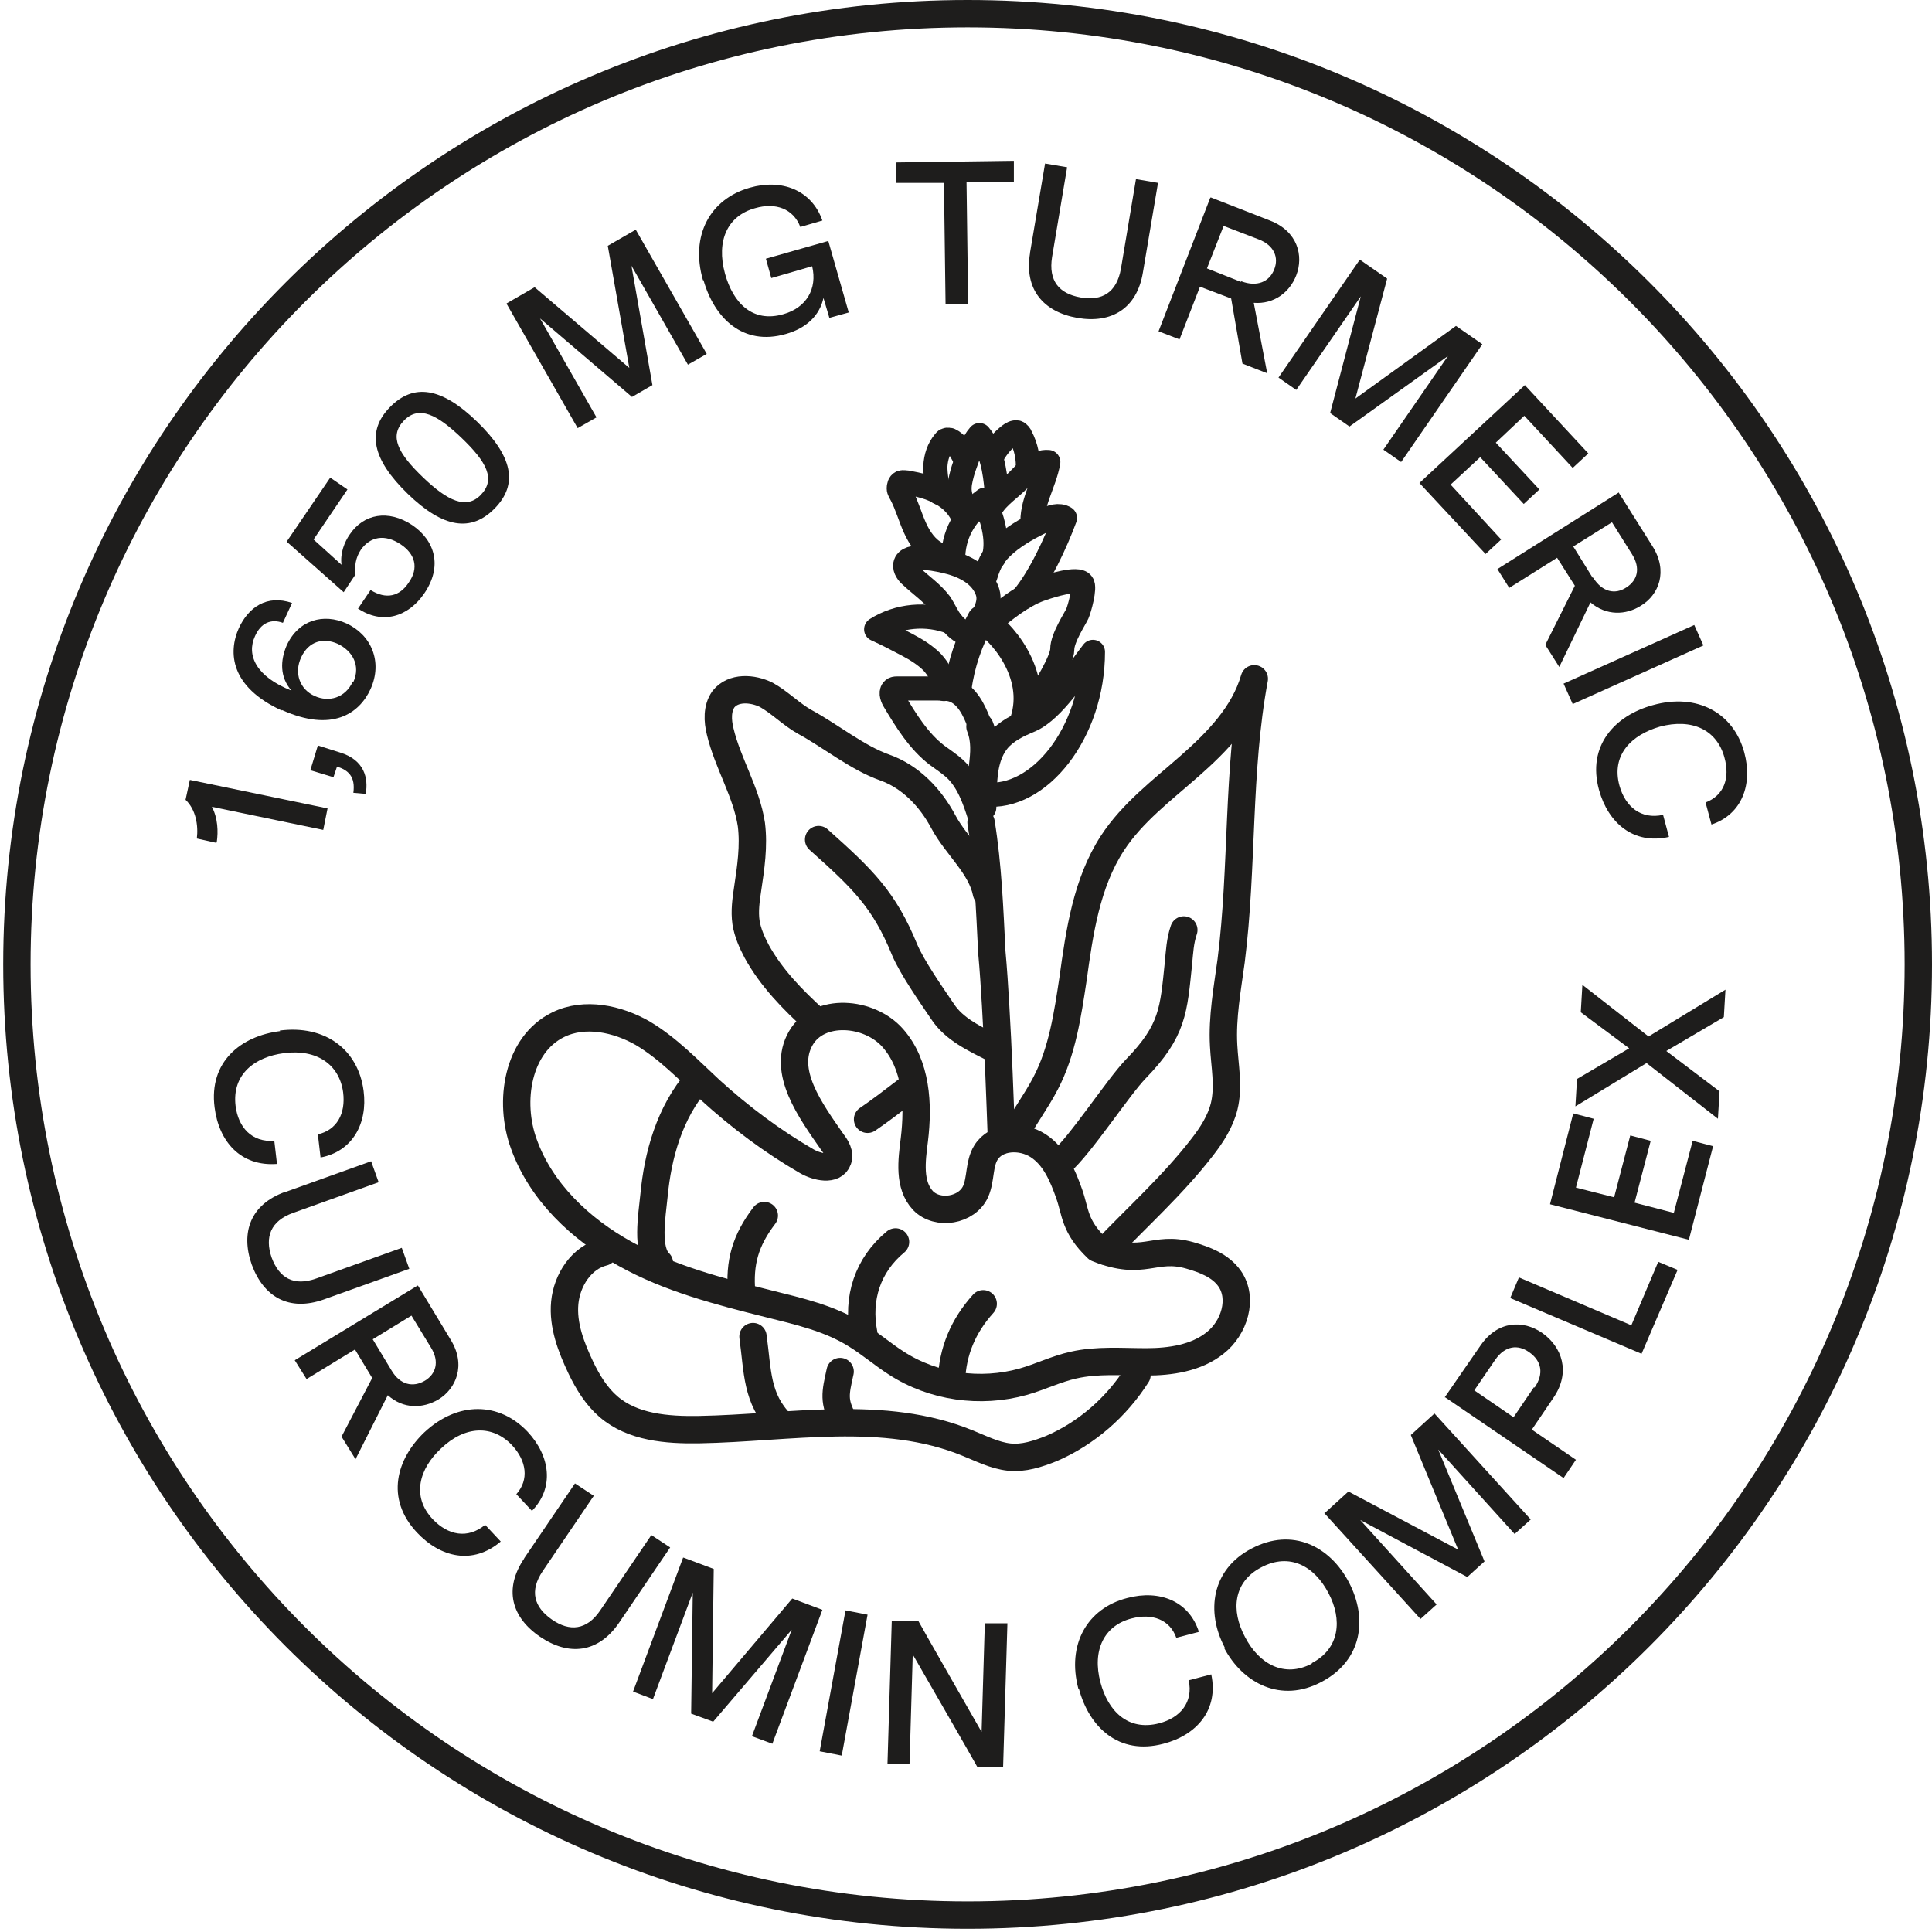 <svg width="600" height="600" viewBox="0 0 600 600" fill="none" xmlns="http://www.w3.org/2000/svg">
<path d="M300.5 4.25C463.562 4.25 595.75 136.438 595.75 299.5C595.75 462.562 463.562 594.75 300.5 594.75C137.438 594.75 5.25 462.562 5.25 299.5C5.25 136.438 137.438 4.25 300.5 4.25Z" stroke="#1E1D1C" stroke-width="8.5" stroke-miterlimit="10"/>
<path d="M305.845 246.549C305.845 240.702 306.346 234.522 310.021 230.012C312.526 227.005 316.368 225.168 320.043 223.665C327.226 220.491 334.575 208.631 339.419 202.451C339.419 227.506 322.716 248.553 305.845 246.716V246.549Z" stroke="#1E1D1C" stroke-width="7.5" stroke-linecap="round" stroke-linejoin="round"/>
<path d="M304.175 224.834C302.504 220.491 300.333 215.814 295.99 214.31C294.486 213.809 292.816 213.809 291.146 213.809C286.97 213.809 282.961 213.809 278.785 213.809C278.451 213.809 277.95 213.809 277.615 213.976C276.446 214.645 276.947 216.315 277.615 217.484C281.29 223.665 285.299 230.179 290.979 234.522C292.816 235.858 294.82 237.195 296.491 238.698C300.667 242.54 302.671 248.386 304.342 253.732" stroke="#1E1D1C" stroke-width="7.5" stroke-linecap="round" stroke-linejoin="round"/>
<path d="M297.493 213.642C298.495 206.126 301.001 198.943 304.676 192.261C310.355 195.268 322.883 208.965 317.872 223.999" stroke="#1E1D1C" stroke-width="8.5" stroke-linecap="round" stroke-linejoin="round"/>
<path d="M304.341 225.669C307.682 234.021 302.837 242.206 305.176 250.725" stroke="#1E1D1C" stroke-width="8.5" stroke-linecap="round" stroke-linejoin="round"/>
<path d="M293.149 213.976C293.149 210.803 291.646 207.963 289.475 205.624C287.303 203.453 284.63 201.783 281.791 200.279C278.617 198.609 275.443 196.938 272.103 195.435C278.951 191.092 287.804 190.257 295.488 193.264" stroke="#1E1D1C" stroke-width="7.5" stroke-linecap="round" stroke-linejoin="round"/>
<path d="M301.502 196.938C299.163 196.938 297.159 195.268 295.655 193.431C294.152 191.593 293.317 189.422 291.98 187.417C289.475 184.077 285.967 181.738 282.96 178.898C281.958 178.063 280.956 176.727 281.123 175.391C281.457 173.386 284.13 173.052 285.967 173.219C288.473 173.219 290.978 173.72 293.317 174.221C298.662 175.391 304.174 177.896 306.346 182.907C307.682 185.914 307.348 189.422 301.502 197.106V196.938Z" stroke="#1E1D1C" stroke-width="7.5" stroke-linecap="round" stroke-linejoin="round"/>
<path d="M322.047 217.317C324.052 214.477 329.898 205.123 329.898 201.615C329.898 198.108 333.907 192.094 334.575 190.591C335.243 189.088 337.081 182.406 336.079 181.237C334.742 179.232 326.223 181.905 323.885 182.74C318.54 184.41 313.863 188.085 309.353 191.593" stroke="#1E1D1C" stroke-width="7.5" stroke-linecap="round" stroke-linejoin="round"/>
<path d="M306.012 178.898C307.348 174.388 308.851 171.883 312.359 168.876C315.867 165.869 320.21 163.531 324.386 161.526C326.39 160.524 328.896 159.689 330.733 160.858C327.894 168.542 322.883 179.399 317.704 185.58" stroke="#1E1D1C" stroke-width="7.5" stroke-linecap="round" stroke-linejoin="round"/>
<path d="M295.989 173.887C295.989 166.036 299.497 159.856 305.845 155.179C308.016 160.858 310.188 167.039 308.684 173.052" stroke="#1E1D1C" stroke-width="7.5" stroke-linecap="round" stroke-linejoin="round"/>
<path d="M307.014 159.522C308.35 155.179 312.86 152.506 316.034 149.332C317.37 147.996 318.706 146.493 320.21 145.324C321.713 144.154 323.55 143.319 325.555 143.486C324.386 150.168 320.043 156.515 320.711 163.197" stroke="#1E1D1C" stroke-width="7.5" stroke-linecap="round" stroke-linejoin="round"/>
<path d="M299.33 161.192C298.161 157.684 295.321 154.845 292.147 153.174C288.973 151.337 285.299 150.502 281.624 149.834C281.123 149.834 280.454 149.666 279.953 149.834C279.285 150.168 279.118 151.003 279.118 151.671C279.118 152.339 279.619 153.007 279.953 153.675C281.624 156.849 282.626 160.524 284.129 163.865C285.633 167.206 287.804 170.379 291.145 172.05C292.314 172.551 293.818 172.885 294.82 172.05" stroke="#1E1D1C" stroke-width="7.5" stroke-linecap="round" stroke-linejoin="round"/>
<path d="M298.829 155.513C297.993 153.842 297.826 151.838 298.16 149.834C298.494 147.996 298.996 146.159 299.664 144.321C300.833 140.981 302.002 137.64 304.174 135.134C308.016 139.811 309.018 146.326 309.519 152.506" stroke="#1E1D1C" stroke-width="7.5" stroke-linecap="round" stroke-linejoin="round"/>
<path d="M308.35 141.148C309.686 138.809 311.356 136.805 313.528 135.134C314.196 134.633 315.031 134.132 315.866 134.299C316.367 134.466 316.869 135.134 317.036 135.635C318.706 138.809 319.374 142.317 319.207 145.825" stroke="#1E1D1C" stroke-width="7.5" stroke-linecap="round" stroke-linejoin="round"/>
<path d="M299.498 141.983C298.328 139.811 297.159 137.64 294.988 136.637C294.653 136.637 294.319 136.47 293.985 136.637C293.651 136.637 293.484 136.972 293.317 137.139C291.48 139.31 290.645 141.983 290.478 144.822C290.478 147.662 290.979 150.335 291.647 153.007" stroke="#1E1D1C" stroke-width="7.5" stroke-linecap="round" stroke-linejoin="round"/>
<path d="M311.022 354.122C310.521 340.09 310.02 326.059 309.185 312.028C308.851 306.516 308.517 301.003 308.016 295.658C307.347 282.295 306.846 268.765 304.675 255.402" stroke="#1E1D1C" stroke-width="8.5" stroke-linecap="round" stroke-linejoin="round"/>
<path d="M314.697 353.453C317.537 347.607 321.713 342.262 324.72 336.416C329.898 326.56 331.568 315.035 333.239 304.01C335.243 289.478 337.415 274.277 345.432 261.916C351.613 252.395 360.967 245.38 369.486 237.863C378.005 230.346 386.357 221.827 389.531 210.803C384.185 239.533 386.023 269.266 382.348 298.331C381.179 307.017 379.508 315.87 380.009 324.723C380.343 331.07 381.68 337.418 380.176 343.598C379.007 348.275 376.334 352.451 373.328 356.293C364.308 367.986 353.283 377.841 343.094 388.532" stroke="#1E1D1C" stroke-width="8.5" stroke-linecap="round" stroke-linejoin="round"/>
<path d="M329.397 360.97C335.578 355.625 347.271 337.585 352.783 331.905C364.309 320.046 364.476 313.698 365.979 299.166C366.313 295.658 366.48 292.15 367.649 288.809" stroke="#1E1D1C" stroke-width="8.5" stroke-linecap="round" stroke-linejoin="round"/>
<path d="M253.227 316.872C246.212 310.525 239.53 303.676 235.02 295.491C233.517 292.651 232.181 289.645 231.679 286.471C231.178 282.963 231.679 279.455 232.181 276.115C233.183 269.433 234.185 262.752 233.35 256.07C231.847 246.048 226 237.028 223.662 227.172C222.826 223.832 222.659 219.99 224.664 217.15C227.671 213.308 233.684 213.642 238.027 215.814C242.203 218.152 245.711 221.827 249.887 224.166C257.905 228.509 266.256 235.357 274.775 238.364C282.793 241.204 288.974 247.718 292.983 255.235C296.992 262.752 304.675 268.932 306.346 277.284" stroke="#1E1D1C" stroke-width="8.5" stroke-linecap="round" stroke-linejoin="round"/>
<path d="M254.229 260.747C268.094 273.108 274.608 279.455 280.956 294.99C283.294 300.502 289.141 308.854 292.648 314.032C296.323 319.712 302.671 322.551 309.519 326.059" stroke="#1E1D1C" stroke-width="8.5" stroke-linecap="round" stroke-linejoin="round"/>
<path d="M340.756 387.696C355.289 393.543 358.295 386.694 369.487 389.868C374.164 391.204 379.008 393.042 381.848 397.051C386.191 403.231 383.351 412.418 377.338 417.095C371.491 421.772 363.474 422.942 355.957 422.942C348.44 422.942 340.756 422.273 333.407 423.944C328.061 425.113 323.05 427.619 317.705 429.122C304.509 432.797 289.81 430.792 278.284 423.276C274.108 420.603 270.266 417.262 265.923 414.59C257.738 409.411 248.05 407.24 238.696 404.901C223.328 401.06 207.794 397.051 194.097 389.367C180.232 381.683 168.039 370.157 162.693 355.291C157.849 342.095 160.689 324.389 173.384 318.208C181.569 314.199 191.758 316.371 199.609 320.881C207.46 325.558 213.807 332.24 220.656 338.587C229.843 346.939 239.865 354.456 250.556 360.636C253.729 362.474 259.075 363.643 260.244 360.135C260.912 358.298 259.743 356.293 258.573 354.79C251.725 344.935 242.705 332.741 248.718 322.384C254.23 312.863 269.932 314.032 277.282 322.384C284.631 330.736 285.3 342.93 283.963 353.955C283.128 360.469 282.126 367.986 286.636 372.83C291.146 377.507 300.333 376.004 303.006 369.99C304.676 366.148 304.008 361.471 306.179 357.964C309.353 352.785 317.204 352.451 322.382 355.792C327.56 359.133 330.066 365.146 332.07 370.826C334.075 376.505 333.574 380.848 340.756 387.696Z" stroke="#1E1D1C" stroke-width="8.5" stroke-linecap="round" stroke-linejoin="round"/>
<path d="M282.293 338.086C276.613 342.429 273.106 345.101 269.431 347.607" stroke="#1E1D1C" stroke-width="8.5" stroke-linecap="round" stroke-linejoin="round"/>
<path d="M278.117 385.692C269.431 392.875 266.091 403.231 268.262 414.255" stroke="#1E1D1C" stroke-width="8.5" stroke-linecap="round" stroke-linejoin="round"/>
<path d="M216.814 335.246C207.794 345.603 204.286 358.966 203.117 371.159C202.448 377.841 200.611 388.197 204.787 392.206" stroke="#1E1D1C" stroke-width="8.5" stroke-linecap="round" stroke-linejoin="round"/>
<path d="M237.359 377.507C231.513 385.191 229.508 392.039 230.343 401.561" stroke="#1E1D1C" stroke-width="8.5" stroke-linecap="round" stroke-linejoin="round"/>
<path d="M305.345 404.901C299.164 411.75 295.823 419.601 295.489 428.788" stroke="#1E1D1C" stroke-width="8.5" stroke-linecap="round" stroke-linejoin="round"/>
<path d="M260.912 425.948C259.408 432.797 258.74 435.135 262.081 441.316" stroke="#1E1D1C" stroke-width="8.5" stroke-linecap="round" stroke-linejoin="round"/>
<path d="M233.852 415.091C235.355 425.948 234.854 434.3 242.538 442.151" stroke="#1E1D1C" stroke-width="8.5" stroke-linecap="round" stroke-linejoin="round"/>
<path d="M187.415 388.866C180.567 390.536 176.057 397.552 175.389 404.567C174.72 411.583 177.393 418.432 180.4 424.779C182.571 429.289 185.244 433.632 188.919 436.806C196.435 443.32 207.126 444.155 217.148 443.988C245.211 443.487 274.442 437.474 300.5 448.164C304.676 449.835 308.852 452.006 313.362 452.507C317.872 453.009 322.382 451.505 326.558 449.835C337.416 445.158 346.77 436.973 353.118 426.95" stroke="#1E1D1C" stroke-width="8.5" stroke-linecap="round" stroke-linejoin="round"/>
<path d="M67.147 261.749L61.134 260.413C61.635 256.237 60.8 251.393 57.626 248.386L58.962 242.206L101.724 251.059L100.388 257.74L65.811 250.558C67.648 254.066 67.815 258.241 67.314 261.582L67.147 261.749Z" fill="#1E1D1C"/>
<path d="M104.731 237.863L103.562 241.371L96.379 239.199L98.717 231.515L105.566 233.687C113.25 236.025 114.419 241.705 113.584 246.549L109.742 246.215C110.41 241.203 108.239 239.199 104.564 238.03L104.731 237.863Z" fill="#1E1D1C"/>
<path d="M87.526 220.658C71.491 213.308 70.823 202.618 74.163 195.101C77.17 188.586 82.849 184.578 90.7 187.25L87.86 193.431C84.186 192.094 81.012 193.431 79.174 197.607C76.502 203.453 79.508 210.134 90.533 214.477C86.858 210.301 87.025 205.123 89.03 200.446C92.704 192.428 100.555 190.424 107.571 193.598C115.255 197.105 118.93 205.457 115.088 213.976C111.58 221.66 103.061 227.506 87.526 220.491V220.658ZM109.742 211.805C112.081 206.627 109.408 202.117 104.898 199.945C100.388 197.941 95.878 199.11 93.54 204.121C91.201 209.132 93.206 214.143 97.716 216.148C102.059 218.152 107.237 216.816 109.575 211.638L109.742 211.805Z" fill="#1E1D1C"/>
<path d="M111.246 188.92L115.088 183.241C119.932 186.248 124.108 185.246 126.948 180.903C130.122 176.393 128.952 172.05 124.442 169.043C119.431 165.702 114.921 166.704 112.082 170.713C110.411 173.219 110.077 175.891 110.411 178.397L106.736 183.909L89.03 168.208L102.56 148.33L107.906 152.005L97.382 167.54L106.068 175.39C105.567 171.715 107.07 168.208 108.574 166.036C112.917 159.522 120.601 158.185 127.95 163.029C135.133 167.874 137.471 175.891 131.792 184.243C126.781 191.593 118.763 194.099 111.079 188.92H111.246Z" fill="#1E1D1C"/>
<path d="M126.613 153.341C115.588 142.651 113.751 133.965 121.1 126.448C128.45 118.931 137.136 120.268 148.16 130.958C159.185 141.649 161.022 150.335 153.673 157.851C146.323 165.368 137.637 164.032 126.613 153.341ZM149.33 153.675C154.007 148.831 151.167 143.486 143.316 135.969C135.8 128.787 130.12 125.78 125.443 130.624C120.766 135.468 123.606 140.813 131.457 148.33C138.973 155.513 144.82 158.353 149.33 153.675Z" fill="#1E1D1C"/>
<path d="M157.349 94.21L166.035 89.199L195.433 114.254L188.752 76.337L197.438 71.325L219.487 109.911L213.641 113.252L196.102 82.517L202.616 119.6L196.269 123.274L167.705 98.887L185.244 129.622L179.398 132.963L157.349 94.377V94.21Z" fill="#1E1D1C"/>
<path d="M218.317 87.027C214.308 73.163 220.488 61.804 232.849 58.296C242.705 55.457 252.059 58.965 255.4 68.486L248.551 70.49C246.379 64.811 240.867 62.806 234.52 64.644C226.001 66.982 222.326 74.666 225.166 85.023C227.671 94.043 233.685 100.39 243.373 97.55C250.388 95.546 253.896 89.7 252.226 82.684L239.531 86.359L237.86 80.346L257.237 74.833L263.584 97.049L257.571 98.72L255.734 92.539C254.564 97.885 250.555 101.893 244.041 103.731C230.678 107.573 221.825 98.72 218.484 87.027H218.317Z" fill="#1E1D1C"/>
<path d="M293.151 56.793H278.284C278.284 56.96 278.284 50.446 278.284 50.446L314.866 49.944V56.459L300.166 56.626L300.667 94.544H293.652L293.151 56.793Z" fill="#1E1D1C"/>
<path d="M319.876 78.508L324.553 50.78L331.402 51.949L326.725 79.844C325.555 87.194 328.896 91.203 335.578 92.372C342.259 93.541 346.769 90.869 348.105 83.519L352.783 55.624L359.631 56.793L354.954 84.521C353.117 95.88 345.099 100.557 334.575 98.72C324.052 96.882 318.039 89.867 319.876 78.675V78.508Z" fill="#1E1D1C"/>
<path d="M376.002 61.303L394.376 68.486C403.062 71.827 404.899 79.51 402.561 85.524C400.556 90.702 395.712 94.544 389.365 94.043L393.541 115.925L385.857 112.918L382.349 92.707L372.661 89.032L366.313 105.401L359.799 102.896L375.835 61.47L376.002 61.303ZM385.523 87.361C390.367 89.199 394.209 87.528 395.712 83.686C397.215 80.011 395.712 76.17 390.868 74.332L380.01 70.156L374.832 83.352L385.356 87.528L385.523 87.361Z" fill="#1E1D1C"/>
<path d="M422.606 80.847L430.791 86.526L420.935 123.776L452.172 101.225L460.356 106.905L435.134 143.486L429.621 139.644L449.666 110.579L419.098 132.461L413.085 128.286L422.606 92.038L402.561 121.103L397.049 117.261L422.272 80.68L422.606 80.847Z" fill="#1E1D1C"/>
<path d="M473.552 119.599L493.263 140.813L488.418 145.323L473.385 129.121L464.532 137.473L478.062 152.005L473.218 156.515L459.688 141.983L450.501 150.502L466.202 167.54L461.358 172.05L440.812 150L473.385 119.767L473.552 119.599Z" fill="#1E1D1C"/>
<path d="M502.617 152.84L513.14 169.544C518.151 177.395 515.145 184.745 509.632 188.085C504.955 191.092 498.775 191.259 493.931 187.083L484.243 207.128L479.9 200.279L489.087 181.905L483.574 173.219L468.708 182.573L465.033 176.727L502.617 153.007V152.84ZM494.766 179.399C497.606 183.909 501.615 184.745 505.122 182.406C508.463 180.235 509.632 176.56 506.793 172.05L500.612 162.194L488.586 169.711L494.599 179.399H494.766Z" fill="#1E1D1C"/>
<path d="M526.169 194.099L529.009 200.446L488.419 218.653L485.579 212.306L526.169 194.099Z" fill="#1E1D1C"/>
<path d="M513.308 218.987C527.005 215.146 538.364 221.326 541.704 233.687C544.377 243.542 541.036 252.896 531.515 256.07L529.678 249.221C535.357 247.05 537.361 241.705 535.524 235.19C533.185 226.671 525.502 222.996 515.479 225.669C506.793 228.175 500.279 234.355 502.951 244.043C504.789 250.558 509.633 254.567 516.481 253.063L518.319 259.912C507.294 262.417 499.444 255.569 496.604 245.38C492.762 231.515 501.615 222.161 513.308 218.987Z" fill="#1E1D1C"/>
<path d="M86.858 320.046C100.889 318.208 111.245 325.892 112.916 338.754C114.252 348.944 109.408 357.63 99.552 359.467L98.717 352.284C104.564 350.948 107.403 345.937 106.568 339.255C105.399 330.569 98.383 325.725 88.194 327.061C79.174 328.231 71.991 333.576 73.16 343.431C73.996 350.113 78.172 354.79 85.187 354.289L86.022 361.471C74.664 362.307 67.982 354.456 66.646 343.932C64.808 329.734 74.831 321.716 87.025 320.213L86.858 320.046Z" fill="#1E1D1C"/>
<path d="M88.695 370.157L115.255 360.636L117.593 367.151L91.034 376.672C84.019 379.177 82.181 384.189 84.353 390.536C86.691 396.884 91.201 399.556 98.217 397.051L124.776 387.529L127.114 394.044L100.555 403.565C89.698 407.407 81.847 402.73 78.172 392.708C74.664 382.685 77.838 373.999 88.528 370.157H88.695Z" fill="#1E1D1C"/>
<path d="M129.787 399.222L139.976 416.093C144.82 423.944 141.647 431.293 136.134 434.634C131.29 437.474 125.277 437.641 120.433 433.298L110.411 453.175L106.068 446.16L115.589 427.953L110.243 419.1L95.21 428.287L91.535 422.44L129.453 399.389L129.787 399.222ZM121.602 425.614C124.275 430.124 128.284 430.959 131.958 428.788C135.299 426.783 136.636 422.941 133.796 418.431L127.783 408.576L115.756 415.926L121.602 425.614Z" fill="#1E1D1C"/>
<path d="M131.791 444.824C142.148 435.135 155.01 435.302 163.863 444.656C170.878 452.173 172.215 462.029 165.199 469.211L160.355 464.033C164.364 459.523 163.529 453.677 159.019 448.832C153.005 442.485 144.486 442.652 136.97 449.835C130.288 456.015 127.615 464.701 134.464 471.884C139.141 476.728 145.154 478.064 150.667 473.554L155.511 478.732C146.825 486.082 136.802 483.744 129.453 475.893C119.598 465.369 123.105 453.008 131.958 444.656L131.791 444.824Z" fill="#1E1D1C"/>
<path d="M162.693 484.078L178.562 460.692L184.408 464.534L168.54 487.92C164.364 494.1 165.867 499.111 171.379 502.953C176.891 506.795 182.237 506.294 186.413 500.113L202.281 476.728L208.128 480.57L192.259 503.955C185.744 513.476 176.557 514.312 167.704 508.298C158.851 502.285 156.346 493.432 162.86 483.911L162.693 484.078Z" fill="#1E1D1C"/>
<path d="M212.303 483.744L221.657 487.251L221.156 525.837L246.045 496.438L255.399 499.946L239.865 541.539L233.517 539.2L245.878 506.127L221.49 534.69L214.642 532.185L215.143 494.601L202.782 527.675L196.602 525.336L212.136 483.744H212.303Z" fill="#1E1D1C"/>
<path d="M262.582 500.113L269.431 501.449L261.413 545.214L254.564 543.877L262.582 500.113Z" fill="#1E1D1C"/>
<path d="M276.781 503.287H285.133C285.133 503.454 304.843 537.864 304.843 537.864L305.845 504.122H312.861C312.861 504.289 311.525 548.721 311.525 548.721H303.507C303.507 548.554 283.462 513.81 283.462 513.81L282.46 547.886H275.611C275.611 547.719 276.948 503.287 276.948 503.287H276.781Z" fill="#1E1D1C"/>
<path d="M334.91 524.501C331.235 510.804 337.582 499.445 350.11 496.271C360.132 493.599 369.32 497.274 372.326 506.795L365.311 508.632C363.306 502.953 357.794 500.949 351.446 502.619C342.927 504.79 339.086 512.474 341.758 522.497C344.097 531.35 350.277 537.697 359.965 535.191C366.48 533.521 370.656 528.677 369.153 521.828L376.168 519.991C378.507 531.015 371.658 538.866 361.302 541.539C347.438 545.214 338.25 536.361 335.077 524.501H334.91Z" fill="#1E1D1C"/>
<path d="M380.345 511.639C374.499 500.614 376.169 487.418 388.697 480.904C401.392 474.222 413.085 480.236 418.931 491.427C424.777 502.619 423.107 515.648 410.412 522.329C397.884 529.011 386.024 522.831 380.178 511.806L380.345 511.639ZM407.405 516.483C416.091 511.973 416.926 502.953 412.583 494.768C408.24 486.416 400.557 482.073 391.704 486.75C383.018 491.26 382.182 500.113 386.693 508.465C391.036 516.817 398.886 521.16 407.405 516.65V516.483Z" fill="#1E1D1C"/>
<path d="M411.414 469.879L418.764 463.198L452.84 481.238L438.14 445.659L445.49 438.977L475.39 471.884L470.379 476.394L446.659 450.169L461.025 484.913L455.679 489.757L422.439 472.051L446.158 498.276L441.147 502.786L411.247 469.879H411.414Z" fill="#1E1D1C"/>
<path d="M448.663 433.966L459.855 417.763C465.2 410.08 473.051 409.912 478.897 413.921C485.077 418.264 487.917 426.115 482.405 434.133L475.723 443.988L489.42 453.342L485.579 459.022L448.83 433.966H448.663ZM476.559 430.959C479.565 426.616 478.73 422.607 474.888 419.935C471.38 417.429 467.371 417.93 464.365 422.273L457.85 431.794L470.044 440.146L476.391 430.792L476.559 430.959Z" fill="#1E1D1C"/>
<path d="M469.042 403.064L471.715 396.717L506.626 411.583L514.978 391.872L520.991 394.378L509.799 420.436L468.875 403.064H469.042Z" fill="#1E1D1C"/>
<path d="M481.402 373.832L488.585 345.77L494.932 347.44L489.42 368.821L501.28 371.828L506.291 352.618L512.639 354.289L507.627 373.498L519.821 376.672L525.668 354.289L532.015 355.959L524.498 385.024L481.402 373.999V373.832Z" fill="#1E1D1C"/>
<path d="M511.469 330.068L489.253 343.598L489.754 335.079L505.957 325.558L490.923 314.367L491.424 305.848L511.97 321.883L535.857 307.351L535.356 315.87L517.482 326.393L534.019 338.921L533.518 347.44L511.469 330.235V330.068Z" fill="#1E1D1C"/>
</svg>
